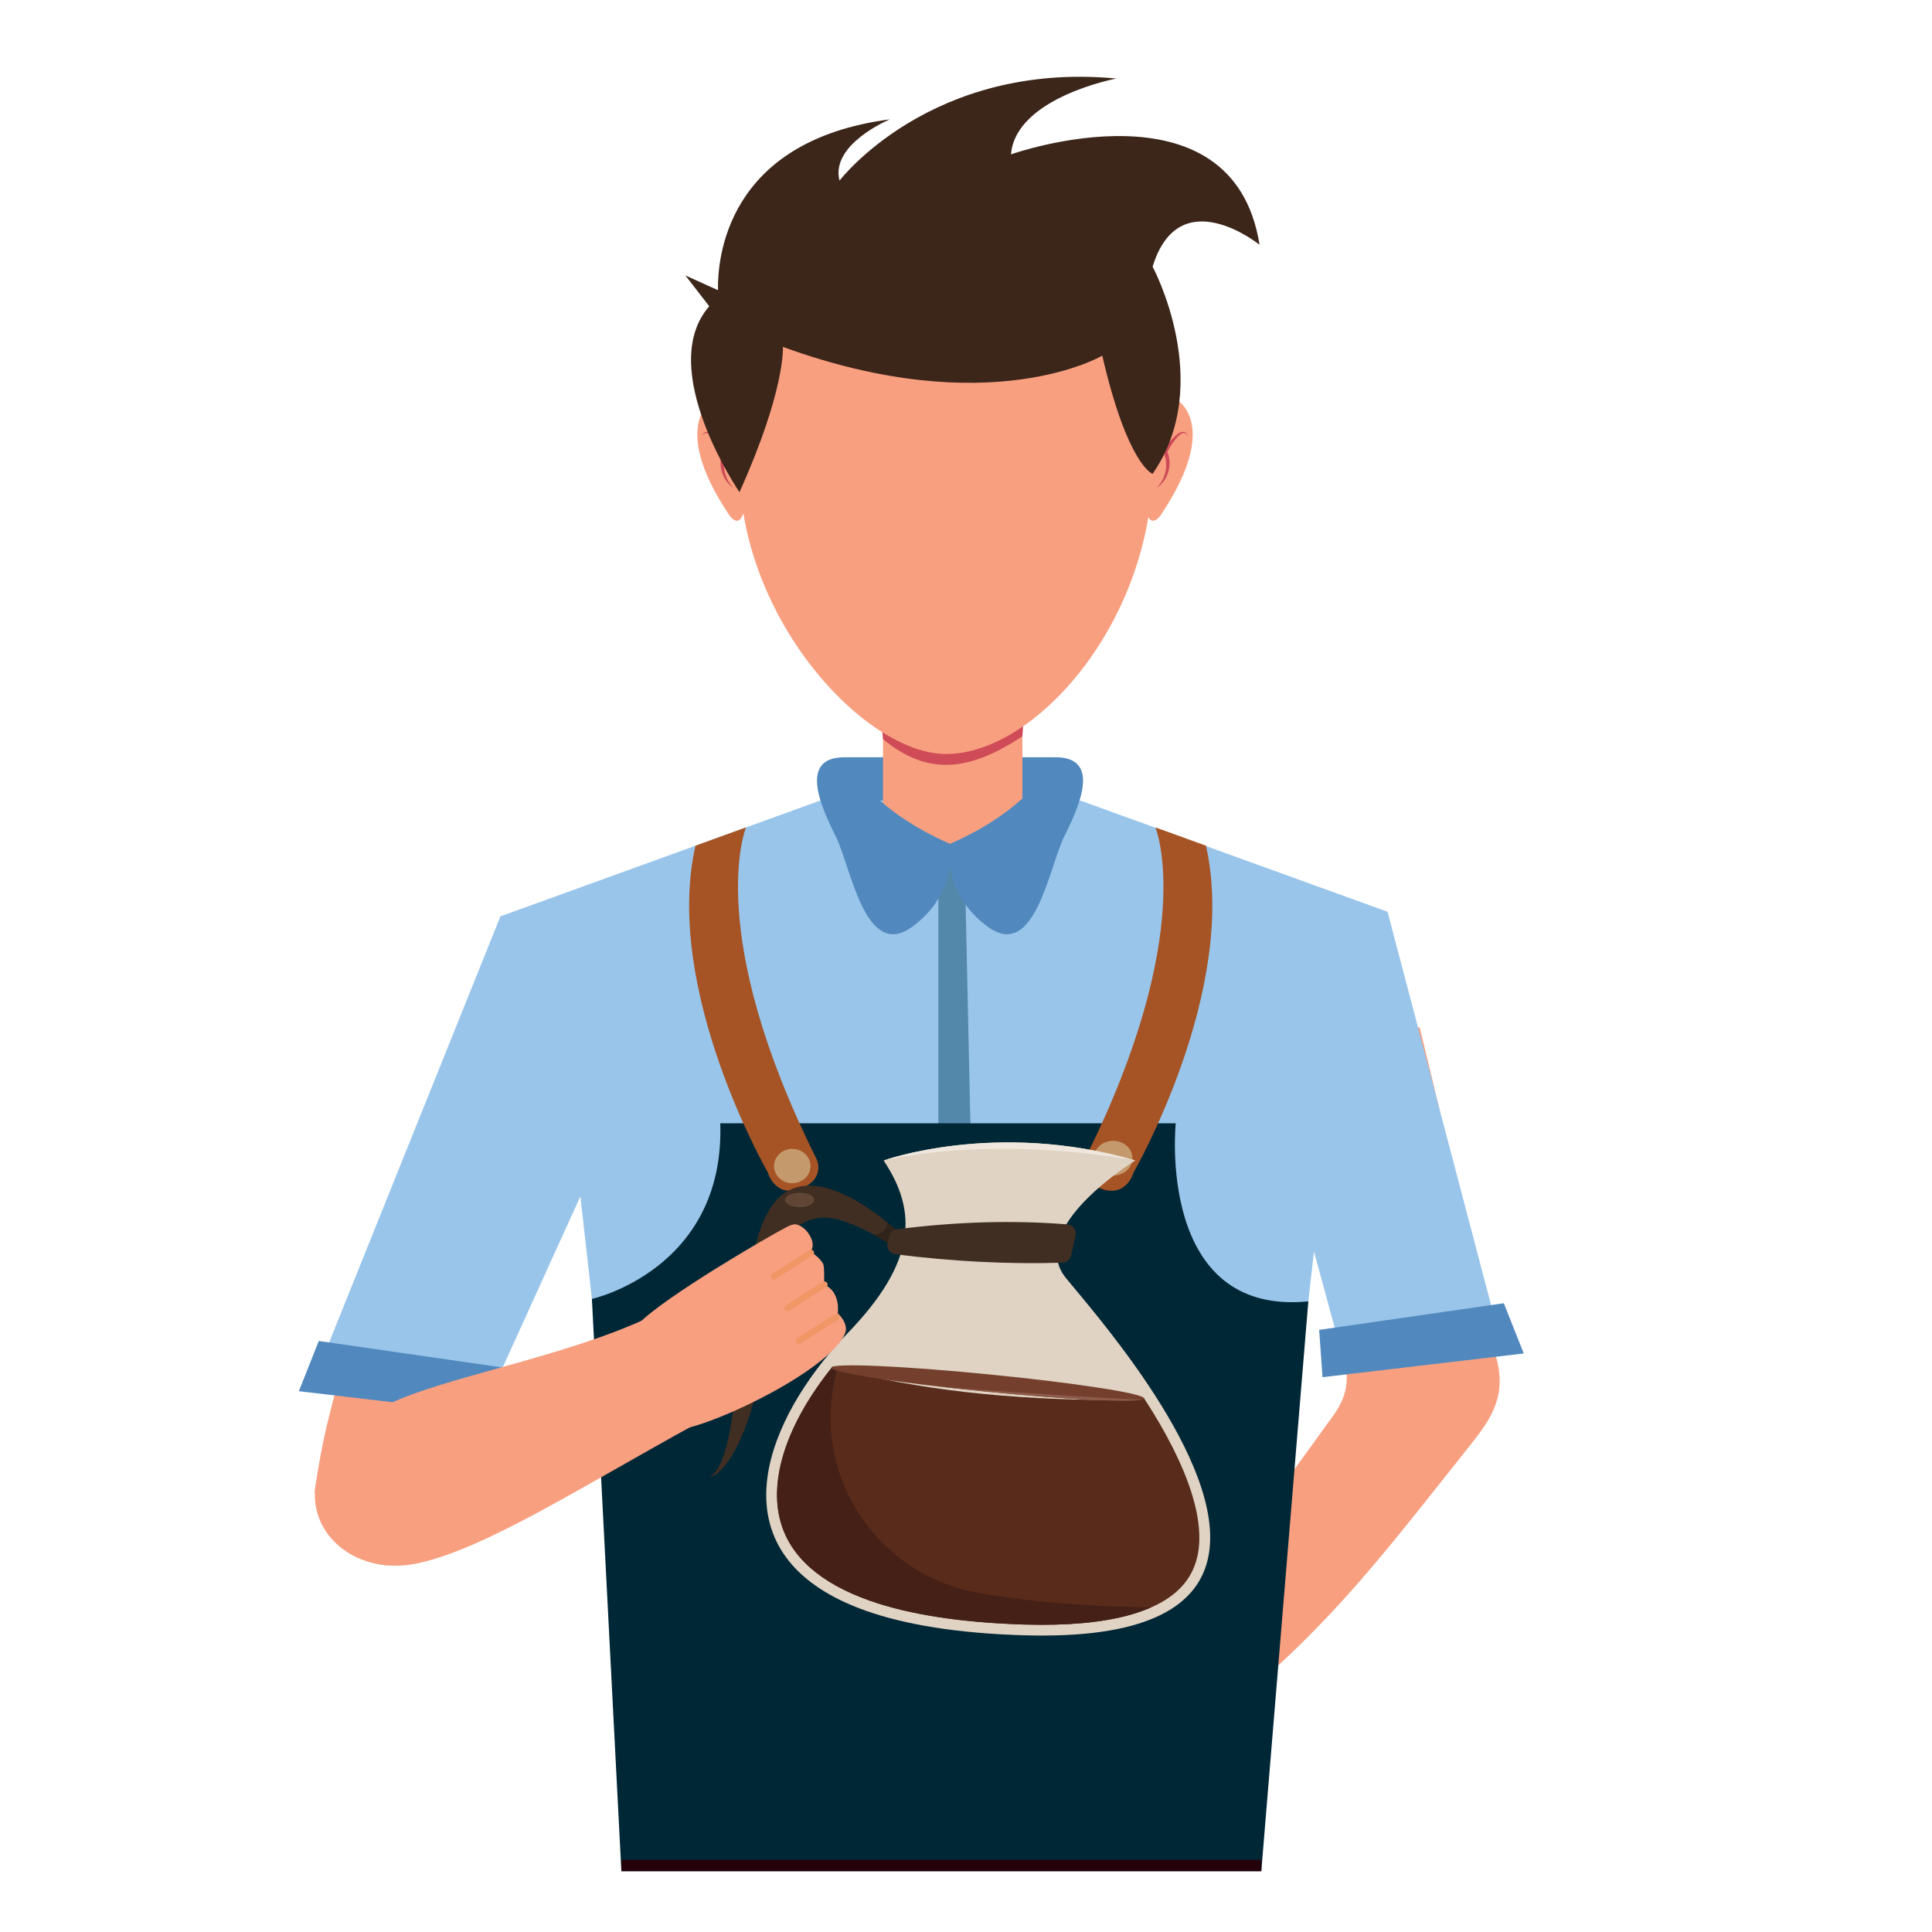 <svg width="512" height="512" viewBox="0 0 512 512" fill="none" xmlns="http://www.w3.org/2000/svg">
<path d="M93.12 411.06C96.15 412.7 98.75 414.49 102.34 414.83C103.89 414.65 105.44 414.57 106.99 414.62L128.2 366.24L92.36 356.59C86.99 374.97 85.25 382.52 83.43 394.97C83.19 396.61 85.78 400.4 86.05 402.03C88.85 405.48 89.22 408.95 93.12 411.05V411.06Z" fill="#F89F80"/>
<path d="M224.25 200.68H279.28L278.45 213.35L226.05 215.29L224.25 200.68Z" fill="#5189BE"/>
<path d="M217.43 212.13L132.62 242.84L153.81 317.04L172.74 485.71L251.83 484.5L330.92 485.71L349.85 317.04L367.72 241.63L286.23 212.13H217.43Z" fill="#99C5EA"/>
<path d="M270.95 193.15H234.01V224.13H270.95V193.15Z" fill="#F89F80"/>
<path d="M270.95 193.15V224.13H234.01C235.56 223.39 246.98 217.35 248.2 211.31C249.42 205.25 260.24 198.51 260.24 198.51L263.07 193.15H270.95Z" fill="#F89F80"/>
<path d="M311.65 105.8C311.65 105.8 323.69 112.06 308.06 135.82C308.06 135.82 305.36 140.72 303.79 135.82L302.91 108.1L311.65 105.8Z" fill="#F89F80"/>
<path d="M306.37 129.37C306.37 129.37 306.43 129.33 306.54 129.26C306.65 129.19 306.82 129.09 307.01 128.93C307.41 128.62 307.96 128.13 308.49 127.39C309.02 126.65 309.51 125.65 309.78 124.45C310.03 123.25 310.05 121.85 309.61 120.47C309.56 120.3 309.5 120.13 309.43 119.96L309.38 119.84C309.38 119.84 309.38 119.83 309.38 119.82C309.38 119.82 309.38 119.82 309.38 119.8L309.43 119.69L309.54 119.48C309.61 119.34 309.68 119.2 309.76 119.07C310.05 118.53 310.37 118.02 310.69 117.55C311.01 117.08 311.34 116.65 311.67 116.26C312 115.87 312.31 115.51 312.62 115.24C312.93 114.97 313.26 114.8 313.56 114.77C313.87 114.74 314.15 114.84 314.34 114.97C314.53 115.1 314.63 115.27 314.67 115.39C314.71 115.51 314.71 115.58 314.71 115.58C314.71 115.58 314.73 115.51 314.71 115.38C314.7 115.25 314.63 115.05 314.44 114.85C314.25 114.66 313.96 114.48 313.56 114.45C313.16 114.43 312.72 114.58 312.32 114.84C311.92 115.1 311.55 115.43 311.17 115.8C310.79 116.17 310.4 116.58 310.02 117.05C309.64 117.52 309.27 118.03 308.94 118.59C308.85 118.73 308.77 118.87 308.69 119.02L308.57 119.24L308.41 119.55L308.3 119.77C308.32 119.85 308.36 119.92 308.39 120L308.52 120.33C308.58 120.47 308.64 120.62 308.68 120.77C309.07 121.97 309.11 123.2 308.98 124.3C308.83 125.4 308.49 126.37 308.1 127.13C307.71 127.89 307.27 128.45 306.95 128.82C306.79 129.01 306.65 129.13 306.56 129.23C306.47 129.32 306.42 129.37 306.42 129.37H306.37Z" fill="#CE4B57"/>
<path d="M189.22 105.8C189.22 105.8 177.18 112.06 192.81 135.82C192.81 135.82 195.51 140.72 197.08 135.82L197.95 108.1L189.21 105.8H189.22Z" fill="#F89F80"/>
<path d="M194.54 129.36C194.54 129.36 194.48 129.32 194.37 129.25C194.26 129.18 194.09 129.08 193.9 128.92C193.5 128.61 192.95 128.12 192.42 127.38C191.89 126.64 191.4 125.64 191.13 124.44C190.88 123.24 190.86 121.84 191.3 120.46C191.35 120.29 191.41 120.12 191.48 119.95L191.53 119.83C191.53 119.83 191.53 119.82 191.53 119.81C191.53 119.81 191.53 119.81 191.53 119.79L191.48 119.68L191.37 119.47C191.3 119.33 191.23 119.19 191.15 119.06C190.86 118.52 190.54 118.01 190.22 117.54C189.9 117.07 189.57 116.64 189.24 116.25C188.91 115.86 188.6 115.5 188.29 115.23C187.98 114.96 187.65 114.79 187.35 114.76C187.04 114.73 186.76 114.83 186.57 114.96C186.38 115.09 186.28 115.26 186.24 115.38C186.2 115.5 186.2 115.57 186.2 115.57C186.2 115.57 186.18 115.5 186.2 115.37C186.21 115.24 186.28 115.04 186.47 114.84C186.66 114.65 186.95 114.47 187.35 114.44C187.75 114.42 188.19 114.57 188.59 114.83C188.99 115.09 189.36 115.42 189.74 115.79C190.12 116.16 190.51 116.57 190.89 117.04C191.27 117.51 191.64 118.02 191.97 118.58C192.06 118.72 192.14 118.86 192.22 119.01L192.34 119.23L192.5 119.54L192.61 119.76C192.59 119.84 192.55 119.91 192.52 119.99L192.39 120.32C192.33 120.46 192.27 120.61 192.23 120.76C191.84 121.96 191.8 123.19 191.93 124.29C192.08 125.39 192.42 126.36 192.81 127.12C193.2 127.88 193.64 128.44 193.96 128.81C194.12 129 194.26 129.12 194.35 129.22C194.44 129.31 194.49 129.36 194.49 129.36H194.54Z" fill="#CE4B57"/>
<path d="M396.45 359.37C390.9 339.44 387.14 319.01 382.57 298.81C380.63 290.23 378.49 281.69 376.23 272.25C368.2 273.02 360.51 273.75 352.73 274.5C352.53 275.98 352.32 277.46 352.06 278.92C352.06 279.03 352.06 279.14 352.04 279.25C352 279.5 351.96 279.75 351.92 280C352.08 280.44 352.13 280.96 352.04 281.54C350.5 291.18 354.79 299.73 351.75 309.01C351.61 309.43 349.82 311.24 349.59 311.52C353.36 327.92 352.15 343.71 356.22 360.03C357.7 365.98 356.79 370.38 353.27 375.23C339.61 394.06 326.04 412.96 312.93 432.17C305.97 442.37 297.9 448.66 284.67 447.45C276.66 446.71 272.45 452.58 274.04 460.55C274.68 463.74 276.28 466.74 277.56 470.13C287.31 470.13 296.54 470.03 305.77 470.15C317.57 470.3 323.85 462.88 329.09 453.73C331.97 448.7 334.54 445.21 338.75 441.35C358.13 423.56 372.13 404.92 389.73 382.85C395.78 375.26 399.25 369.49 396.43 359.36L396.45 359.37Z" fill="#F89F80"/>
<path fill-rule="evenodd" clip-rule="evenodd" d="M273.12 163.19L270.95 195.12C256.5 204.69 245.61 205.46 234.01 195.89L230.98 164.21L273.12 163.19Z" fill="#CE4B57"/>
<path d="M305.44 123.49C305.44 164.07 274.87 199.82 250.7 199.82C229.29 199.82 195.96 164.07 195.96 123.49C195.96 82.91 220.47 63.91 250.7 63.91C280.93 63.91 305.44 82.91 305.44 123.49Z" fill="#F89F80"/>
<path d="M333.79 64.88C326.7 20.03 267.92 40.91 267.92 40.91C269.17 25.83 295.85 20.81 295.85 20.81C246.66 16.17 222.48 47.87 222.48 47.87C219.98 38.2 235.82 31.63 235.82 31.63C192.26 37.35 190.11 68.86 190.28 76.91L181.63 72.99L187.96 81.16C173.55 97.65 195.97 130.43 195.97 130.43C208.22 103.2 207.48 91.93 207.48 91.93C262.31 111.9 292.11 94.25 292.11 94.25C298.87 123.42 305.45 125.57 305.45 125.57C322.13 101.6 305.45 70.67 305.45 70.67C312.51 47.66 333.8 64.87 333.8 64.87L333.79 64.88Z" fill="#3C2519"/>
<path d="M248.68 225.57V419.67H259.8L255.6 225.57H248.68Z" fill="#5388AA"/>
<path d="M224.25 200.68C224.25 200.68 228.76 213.52 251.8 223.65C251.8 223.65 254.23 236.49 241.74 245.61C229.24 254.73 225.53 229.73 221.47 221.63C217.42 213.52 211.51 200.35 224.26 200.69L224.25 200.68Z" fill="#5189BE"/>
<path d="M279.28 200.68C279.28 200.68 274.77 213.52 251.73 223.65C251.73 223.65 249.3 236.49 261.79 245.61C274.29 254.73 278 229.73 282.06 221.63C286.11 213.52 292.02 200.35 279.27 200.69L279.28 200.68Z" fill="#5189BE"/>
<path d="M132.62 242.84L86.05 358.68L132.68 363.56L153.81 317.04V252.16L132.62 242.84Z" fill="#99C5EA"/>
<path d="M156.87 344.23C156.87 344.23 192.13 336.41 190.88 297.69H311.58C311.58 297.69 306.34 348.83 346.72 344.88L334.26 495.87H164.67L156.86 344.22L156.87 344.23Z" fill="#002736"/>
<path d="M203.51 310.76C203.51 310.76 175.6 262.36 184.31 224.12L197.7 219.27C197.7 219.27 186.26 246.87 216.5 307.37C216.5 307.37 218.62 312.29 212.7 314.79C205.44 317.86 203.5 310.76 203.5 310.76H203.51Z" fill="#A65425"/>
<path d="M300.39 310.76C300.39 310.76 328.3 262.36 319.59 224.12L306.2 219.27C306.2 219.27 317.64 246.87 287.4 307.37C287.4 307.37 285.28 312.29 291.2 314.79C298.46 317.86 300.4 310.76 300.4 310.76H300.39Z" fill="#A65425"/>
<path d="M214.79 309.02C214.79 311.53 212.63 313.57 209.96 313.57C207.29 313.57 205.13 311.53 205.13 309.02C205.13 306.51 207.29 304.47 209.96 304.47C212.63 304.47 214.79 306.51 214.79 309.02Z" fill="#C49A6D"/>
<path d="M300.11 306.93C300.11 309.47 297.82 311.53 294.99 311.53C292.16 311.53 289.87 309.47 289.87 306.93C289.87 304.39 292.16 302.33 294.99 302.33C297.82 302.33 300.11 304.39 300.11 306.93Z" fill="#C49A6D"/>
<path d="M367.72 241.63L398.53 358.68L356.89 363.56L345.76 322.62L346.72 256.07L367.72 241.63Z" fill="#99C5EA"/>
<path d="M349.59 352.43L398.53 345.37L403.81 358.68L350.48 364.97L349.59 352.43Z" fill="#5189BE"/>
<path d="M133.42 362.43L84.48 355.37L79.2 368.68L132.53 374.97L133.42 362.43Z" fill="#5189BE"/>
<path d="M229.5 426.88C239.83 430.52 253.63 432.87 271.67 433.38C274.43 433.46 277.03 433.46 279.51 433.4C337.52 432.08 322.81 394.73 304.21 366.91C295.45 353.82 285.84 342.83 282.49 338.7C271.67 325.35 300.9 307.54 300.9 307.54C300.9 307.54 300.84 307.52 300.73 307.5C263.95 296.79 234.17 307.54 234.17 307.54C243.08 320.89 243.08 334.24 224.63 353.31C222.97 355.01 221.34 356.82 219.78 358.69C200.78 381.35 190.95 413.24 229.5 426.88Z" fill="#E0D3C3"/>
<path d="M188.08 391.49C188.08 391.49 200.7 390.16 205.98 334.35C206.7 326.72 213.93 321.23 221.39 323.02C224.29 323.71 227.72 325.06 231.8 327.31C233.44 328.21 235.17 329.24 237.01 330.46L237.75 328.69L238.51 326.92C238.51 326.92 238.43 326.84 238.3 326.73C237.88 326.33 236.77 325.3 235.21 324C228.19 318.26 211.78 307.05 203.83 320.7C193.55 338.34 197.84 385.05 188.08 391.49Z" fill="#402E22"/>
<path d="M231.8 327.32C233.44 328.22 235.17 329.25 237.01 330.47L237.75 328.7L238.3 326.74C237.88 326.34 236.77 325.31 235.21 324.01C235.06 325.78 233.77 326.79 231.8 327.33V327.32Z" fill="#302319"/>
<path d="M206.87 403.32C209.46 412.55 217.39 419.56 230.46 424.18C241.04 427.92 254.94 430.03 271.76 430.53C273.21 430.57 274.6 430.59 275.97 430.59C277.15 430.59 278.32 430.57 279.44 430.55C289.55 430.32 297.8 428.93 303.98 426.43C310.96 423.63 315.21 419.51 316.95 413.85C319.98 404.01 315.23 389.06 303.16 370.51L302.23 370.95L301.62 370.97C299.45 370.99 297.27 371.01 295.12 371.01C267.49 371.01 242.97 368.23 222.23 362.72H222.06L220.67 362.15C208.72 377.04 203.7 392.01 206.88 403.33L206.87 403.32Z" fill="#592B1B"/>
<path d="M206.87 403.32C209.46 412.55 217.39 419.56 230.46 424.18C241.04 427.92 254.94 430.03 271.76 430.53C273.21 430.57 274.6 430.59 275.97 430.59C277.15 430.59 278.32 430.57 279.44 430.55C289.55 430.32 297.8 428.93 303.98 426.43C304.32 426.3 304.67 426.14 304.99 426.01C288.76 425.72 273.21 424.64 258.96 422.06C233.26 417.41 216 392.62 220.94 366.98C221.21 365.55 221.51 364.1 221.87 362.63L220.44 362.39C208.49 377.28 203.68 391.99 206.86 403.31L206.87 403.32Z" fill="#452016"/>
<path d="M285.03 327.48L283.85 332.7C283.6 333.8 282.64 334.6 281.51 334.63C266.77 335.08 252.03 334.25 237.28 332.39C235.8 332.2 234.83 330.75 235.21 329.31L235.66 327.6C235.92 326.63 236.74 325.9 237.74 325.77C253.43 323.75 268.45 323.33 282.84 324.47C284.33 324.59 285.37 326.02 285.04 327.48H285.03Z" fill="#402E22"/>
<path d="M208.04 318C208.04 319.05 209.77 319.91 211.91 319.91C214.05 319.91 215.78 319.06 215.78 318C215.78 316.94 214.05 316.09 211.91 316.09C209.77 316.09 208.04 316.94 208.04 318Z" fill="#624635"/>
<path d="M234.17 307.54C264.7 300.86 298 306.99 300.73 307.5C263.95 296.79 234.17 307.54 234.17 307.54Z" fill="#EFE7DE"/>
<path d="M220.31 362.45C220.23 363.39 230.3 365.19 244.8 366.98C245.22 367.02 245.65 367.07 246.08 367.13C246.14 367.13 246.19 367.15 246.27 367.15C250.97 367.72 256.13 368.28 261.51 368.81C281.49 370.79 298.26 371.64 302.26 370.98H302.28C302.85 370.87 303.15 370.75 303.17 370.58C303.3 369.31 284.85 366.46 261.97 364.22C239.1 361.95 220.45 361.16 220.31 362.44V362.45Z" fill="#743F2D"/>
<path d="M246.27 367.15C250.97 367.72 256.13 368.28 261.51 368.81C281.49 370.79 298.26 371.64 302.26 370.98C302.24 370.96 302.18 370.96 302.13 370.96C299.41 370.83 261.38 368.75 246.27 367.15Z" fill="#8D5A49"/>
<path fill-rule="evenodd" clip-rule="evenodd" d="M172.16 349.04C181.58 355.2 186.27 366.1 184.38 377.39C153.73 394.21 129.14 410.11 111.12 414.2C85.67 419.98 68.38 389.98 102.4 372.43C116.54 365.14 149.3 359.82 172.16 349.03V349.04Z" fill="#F89F80"/>
<path fill-rule="evenodd" clip-rule="evenodd" d="M169.21 350.79L180.41 378.81C190.94 377 219.73 362.94 223.9 353.5C225.11 350.75 222.02 348.05 222.02 348.05C222.26 345.89 221.98 342.01 218.39 340.39C218.39 340.39 218.53 336.63 218.24 335.24C217.95 333.85 214.85 331.66 214.85 331.66C214.85 331.66 216.21 329.99 214.5 327.25C213.49 325.63 212.24 324.71 210.78 324.44C210.12 324.48 209.42 324.68 208.67 325.07C203.6 327.7 176.55 343.38 169.2 350.79H169.21Z" fill="#F89F80"/>
<path fill-rule="evenodd" clip-rule="evenodd" d="M215.35 332.74C215.74 332.5 215.87 331.99 215.63 331.6C215.39 331.21 214.88 331.08 214.49 331.33C209.14 334.61 204.66 337.59 204.65 337.59C204.26 337.84 204.15 338.36 204.4 338.74C204.65 339.13 205.17 339.24 205.55 338.99C205.56 338.99 210.3 335.84 215.36 332.74H215.35Z" fill="#F19665"/>
<path fill-rule="evenodd" clip-rule="evenodd" d="M218.93 341.13C219.32 340.89 219.44 340.38 219.21 339.99C218.97 339.6 218.46 339.48 218.07 339.71C212.73 342.99 208.24 345.97 208.23 345.98C207.84 346.23 207.73 346.75 207.98 347.13C208.23 347.52 208.75 347.63 209.13 347.38C209.14 347.38 213.87 344.23 218.93 341.13Z" fill="#F19665"/>
<path fill-rule="evenodd" clip-rule="evenodd" d="M222 349.8C222.39 349.56 222.52 349.05 222.28 348.66C222.04 348.27 221.53 348.15 221.14 348.38C215.8 351.66 211.31 354.64 211.3 354.65C210.91 354.9 210.8 355.42 211.05 355.8C211.3 356.19 211.82 356.3 212.2 356.05C212.21 356.05 216.95 352.9 222.01 349.8H222Z" fill="#F19665"/>
<path d="M334.27 492.86H164.68V495.88H334.27V492.86Z" fill="#240009"/>
</svg>
